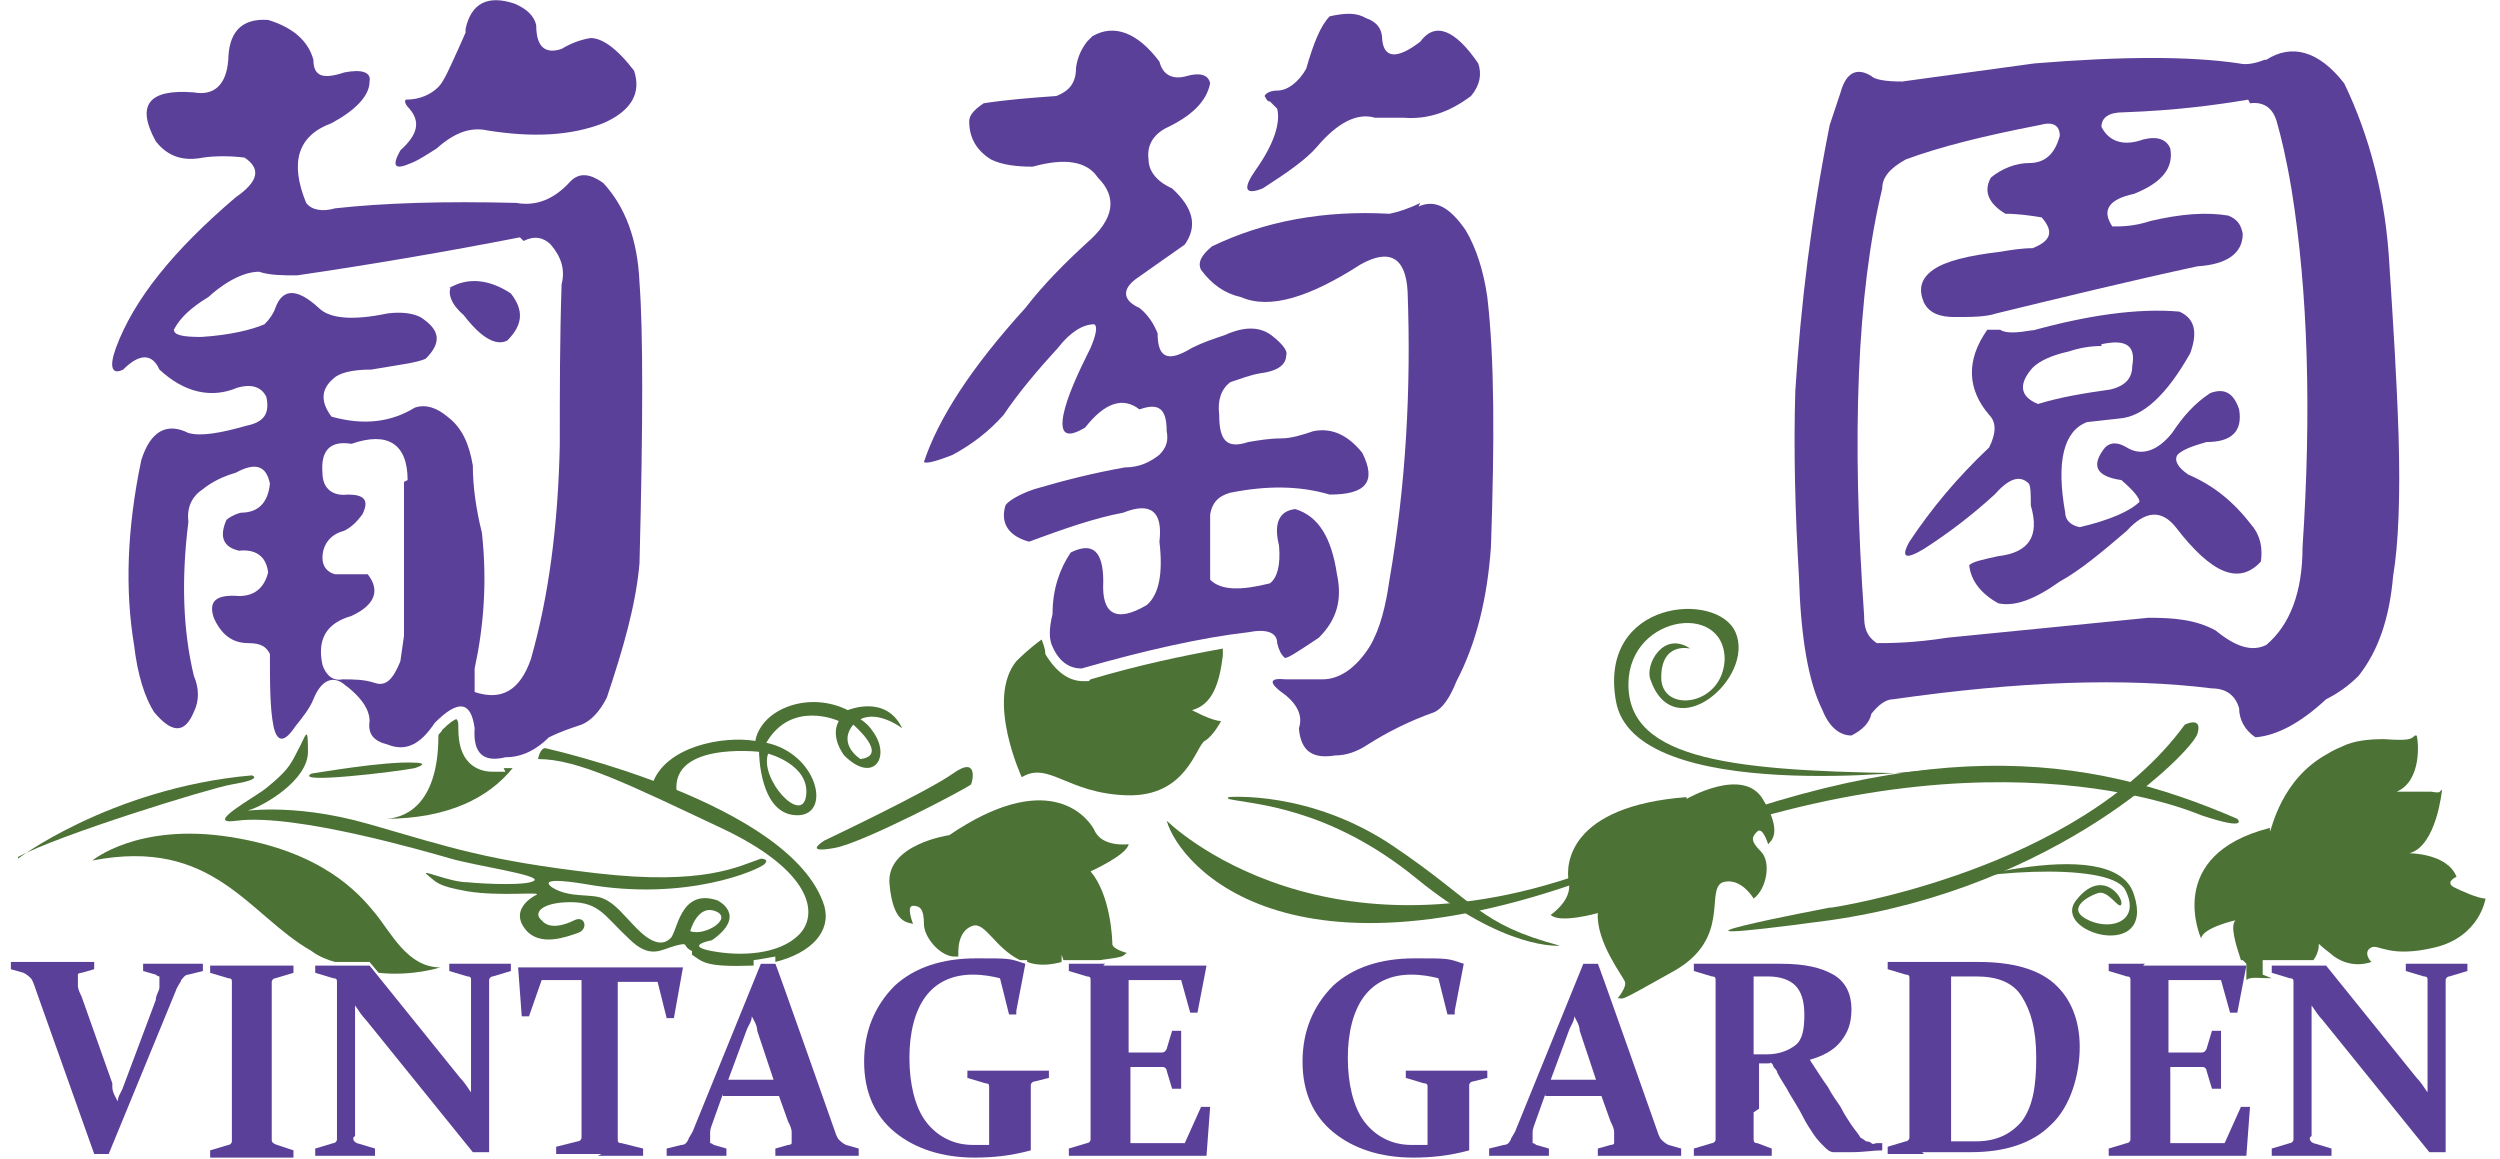 <?xml version="1.0" encoding="UTF-8"?>
<svg xmlns="http://www.w3.org/2000/svg" version="1.1" viewBox="0 0 138 64">
  <defs>
    <style>
      .cls-1, .cls-2 {
        fill: #4c7235;
      }

      .cls-2 {
        fill-rule: evenodd;
      }

      .cls-3 {
        fill: #5b4099;
      }
    </style>
  </defs>
  <!-- Generator: Adobe Illustrator 28.6.0, SVG Export Plug-In . SVG Version: 1.2.0 Build 709)  -->
  <g>
    <g id="Layer_1">
      <g>
        <path class="cls-2" d="M93.1,44.1s3.1-1.8,4.2,0,.5,2.3.3,2.5c0,0-.3-1-.6-.7-.3.3-.4.5.2,1.1.6.6.3,2.1-.4,2.6,0,0-.7-1.2-1.7-.9-1,.4.5,3.1-2.7,4.9-3.2,1.8-2.7,1.5-3.1,1.5,0,0,.5-.6.4-.9s-1.6-2.2-1.5-3.8c0,0-2.1.6-2.6.1,0,0,1.2-.8,1-1.8-.2-1,0-4.2,6.5-4.7"/>
        <path class="cls-2" d="M17.2,42.7c.1,0,4-.7,5.7-.6,0,0,.9,0,0,.3-1,.2-6.8.9-5.7.3"/>
        <path class="cls-2" d="M1,47.4c-.3.2,5-3.9,12.9-4.6,0,0,.7.2-1.1.5-1.2.2-9.6,2.8-11.8,4"/>
        <path class="cls-2" d="M45.5,46.4s5.7-2.7,7.1-3.7c1.4-1,1.1.4,1,.6-.2.2-5.9,3.2-7.5,3.5s-.9-.2-.6-.4"/>
        <path class="cls-1" d="M130.6,48.7s0,0,0,0c0,0,0,0,0,0h0"/>
        <path class="cls-1" d="M21.3,45.4c-.2,0-.3,0-.4,0,0,0,.2,0,.4,0"/>
        <path class="cls-1" d="M64.4,45.3s9,9,25.3,2c16.3-7,25.5-5.7,33.8-2.1,0,0,.7.7-2-.2-.5-.2-12.3-5.3-31.2,2.5-18.9,7.8-25.2.3-25.9-2.2"/>
        <path class="cls-2" d="M101.1,50.1s13.6-2,19.5-10.1c0,0,1-.5.7.5-.3,1-7.7,8.5-20.3,10.3-12.6,1.7,0-.7,0-.7"/>
        <path class="cls-2" d="M106.1,49.2s10.6-3.5,11.7.2c1.2,3.7-4.6,2.1-3.2.3,1.4-1.8,2.6-.2,2.5.2s-.7-.8-1.3-.6-1.8.9-.5,1.5c1.3.6,2.9,0,2-1.7-.9-1.6-8.9-1-11.2,0"/>
        <path class="cls-2" d="M67.8,44s4.5-.4,9.1,2.7c4.6,3.1,4.7,4.3,9.2,5.5,0,0-3,.3-7.9-3.7-4.9-4-9.1-4.1-10.4-4.4"/>
        <path class="cls-2" d="M106.5,42.5s-16.3,2-17.3-3.8c-1-5.6,5.6-6.1,6.6-3.8,1.1,2.5-3.4,6.4-4.7,2.6-.3-.8.7-2.7,2.2-1.7,0,0-1.6-.4-1.6,1.6s3.4,1.6,3.5-1c0-3.3-5.6-2.4-5.3,1.7.3,4.1,6.7,4.5,16.6,4.6"/>
        <path class="cls-2" d="M37.4,44c-.7-3.1,4.5-2.5,4.5-2.5,0,0,0,3.6,2.2,3.5,1.8-.1,1-3.4-1.8-4,1.4-2.4,4-1.2,4-1.2-.5.9.3,1.9.3,1.9,1.6,1.6,2.6.1,1.6-1.3-.2-.3-.4-.5-.7-.7,0,0,0,0,0,0,1-.5,2.3.5,2.3.5-.9-1.9-3-1-3-1-1-.5-2.2-.6-3.3-.2-1.6.6-1.8,1.8-1.8,1.9-1.8-.3-5,.3-5.7,2.4l1.3.7h0ZM42.4,41.6s2.3.6,2.1,2.3c-.2,1.7-2.6-.9-2.1-2.3M47.5,41.9s-1.3-.8-.4-1.9c0,0,2,1.7.4,1.9"/>
        <path class="cls-1" d="M27.9,42.6c-.2,0-.5,0-.7,0-.7,0-1.1-.3-1.3-.5-.4-.4-.6-1-.6-1.9,0-.3,0-.4-.1-.5-.1,0-.4.2-.8.6,0,.1-.2.2-.2.3,0,4-2,4.6-3,4.6,3.6,0,5.8-1.2,7.1-2.8-.2,0-.3,0-.5,0"/>
        <path class="cls-2" d="M60.1,37.6h0c0,0-.2,0-.3,0-.8,0-1.5-.5-2.1-1.5h0c0-.3-.1-.5-.2-.8-.7.5-1.3,1.1-1.4,1.2-1.7,2.1.3,6.4.3,6.4,1.5-.9,2.5.9,5.8,1s3.8-2.7,4.3-3,.9-1.1.9-1.1c-.5,0-1.6-.6-1.6-.6,1.1-.3,1.5-1.4,1.7-3,0-.1,0-.2,0-.4-2.2.4-4.6.9-7.3,1.7"/>
        <path class="cls-2" d="M18.4,53.1h.5c.5,0,1,0,1.4,0h.1l.5.6c1.9.2,3.4-.3,3.4-.3-1.8,0-2.7-1.9-3.6-3s-2.9-3.4-8-4.2c-5.1-.8-7.6,1.3-7.6,1.3,6.7-1.3,8.6,3,12.1,5,.4.3.9.5,1.3.6"/>
        <path class="cls-2" d="M38.2,52.7c.6.4.7.7,3.4.6h0v-.3c.1,0,1.2-.2,1.2-.2v.3c2-.5,3.1-1.7,2.7-3.1-1.8-5.7-15.4-8.7-15.4-8.7-.3,0-.4.6-.4.6,2.2,0,5,1.4,10.1,3.8,5.1,2.4,5.4,4.8,4.3,5.9s-3.2,1.2-4.8.9,0-.6,0-.6c2-1.4.3-2.2.3-2.2-2.1-.7-2.2,1.8-2.6,2.1-.4.4-1,.3-1.8-.5-.8-.8-1.2-1.4-1.9-1.7s-1.8,0-2.8-.6c-1-.7,1.8-.2,1.8-.2,5.6,1,9.6-.8,9.9-1.1.3-.3-.2-.3-.2-.3-1.2.4-3.1,1.5-9.1.8-6-.7-8-1.4-12.5-2.7s-7.3-.6-6.6-.8c.7-.2,3.2-1.6,3.2-3.2s-.1-.9-.6,0c-.4.8-.6,1.1-1.7,2-.6.5-3.6,2.1-1.6,1.8,3.2-.4,10.4,1.7,11.8,2.1,1.4.4,4.9.9,4.6,1.2-.3.3-2.7.2-3.7.1-1,0-2.7-.8-2.2-.4.5.4.5.6,2.2.9,1.8.3,4.2,0,3.8.2-.4.2-1.4.9-.6,1.9.8,1,2.3.4,2.9.2s.4-1-.2-.7-1.4.5-1.8,0c-.5-.4,0-1,1.6-1s1.9.8,3.2,2c1.2,1.2,1.8.6,2.6.4s.3,0,.9.3M39.5,50.3c1,.4-.6,1.4-1.4,1.1,0,0,.4-1.5,1.4-1.1"/>
        <path class="cls-2" d="M58.7,53h.2c.6,0,1.2,0,1.8,0,1.5-.2,1.2-.2,1.5-.4,0,0-.8-.2-.8-.5,0-.3-.1-2.7-1.2-4,0,0,2-.9,2.1-1.5,0,0-1.5.2-1.9-.8-.5-.9-2.7-3.3-8,.3,0,0-3.5.5-3.3,2.7.2,2.2,1,2.1,1.3,2.2,0,0-.4-1,0-1,.4,0,.6.2.6,1,0,.7.8,1.7,1.6,1.8,0,0,.2,0,.3,0,0-.2-.1-1.4.8-1.7.7-.2,1.2,1.2,2.6,1.9.1,0,.3,0,.4,0h0s0,.1,0,.1c.5.2,1.2.2,1.9,0,0,0,0-.4,0-.4Z"/>
        <path class="cls-1" d="M135.5,49c-.6-.3.1-.6.1-.6-.5-1.3-2.6-1.3-2.6-1.3,1.5-.4,1.8-3.5,1.8-3.5-.2.1,0,.2-.6.1-.7,0-1.9,0-1.9,0,1.4-.6,1.2-2.8,1.1-3.1h-.1c-.2.2-.3.3-1.7.2-.9,0-1.7.1-2.3.4-.5.2-.8.4-.8.4,0,0,0,0,0,0-2.6,1.4-3.1,4.2-3.2,4.3,0,0,0,0,0-.2-5.9,1.5-3.8,6.1-3.8,6.1.1-.6,1.9-1,1.9-1-.3.3,0,1.3.3,2.2h.1l.2.2v.5c0,.2,0,.4,0,.4.2-.2.7-.1,1.4-.1l-.5-.2v-.8s.2,0,.2,0c.7,0,1.2,0,1.6,0s.7,0,1,0c.3-.4.3-.8.3-.9,0,0,0,0,0,0h0s0,0,0,0c0,0,.2.2.6.5,1.1,1,2.3.5,2.3.5-.2-.2-.4-.6,0-.8.4-.2,1,.6,3.5,0,2.5-.6,2.8-2.7,2.8-2.7-.4,0-1.3-.4-1.9-.7"/>
        <path class="cls-3" d="M12.6,3.4c0-1.6.7-2.4,2.2-2.3,1.3.4,2.2,1.1,2.5,2.2,0,.9.5,1.1,1.7.7,1-.2,1.5,0,1.4.5,0,.8-.8,1.6-2.1,2.3-1.9.7-2.3,2.2-1.4,4.4.3.4.9.5,1.6.3,2.7-.3,6-.4,10-.3,1.1.2,2.1-.2,3-1.2.5-.5,1.1-.4,1.8.1,1.2,1.3,1.9,3.1,2,5.5.2,2.6.2,7.8,0,15.5-.2,2.3-.9,4.7-1.8,7.4-.4.8-.9,1.3-1.4,1.5-.6.2-1.2.4-1.8.7-.7.7-1.5,1.1-2.4,1.1-1.2.3-1.8-.2-1.7-1.6-.2-1.5-.9-1.6-2.2-.3-.8,1.2-1.6,1.6-2.6,1.2-.8-.2-1.1-.6-1-1.3,0-.6-.4-1.3-1.5-2.1-.6-.4-1.2-.1-1.6.9-.2.5-.6,1-1,1.5-.6.9-1,.9-1.2,0-.2-1-.2-2.3-.2-4-.2-.4-.5-.6-1.2-.6-.9,0-1.5-.5-1.9-1.4-.3-.9.1-1.3,1.4-1.2.9,0,1.4-.5,1.6-1.3-.1-.9-.7-1.3-1.6-1.2-.9-.2-1.1-.8-.7-1.7.1-.1.4-.3.8-.4,1,0,1.5-.6,1.6-1.6-.2-1-.8-1.2-1.9-.6-.7.2-1.3.5-1.8.9-.6.4-.9,1-.8,1.8-.4,3.2-.3,6,.3,8.5.3.7.3,1.4,0,2-.5,1.2-1.2,1.2-2.2,0-.5-.8-.9-2-1.1-3.7-.5-3-.4-6.4.4-10.2.5-1.6,1.4-2.1,2.6-1.5.7.2,1.8,0,3.2-.4,1-.2,1.3-.7,1.1-1.6-.3-.6-.9-.7-1.6-.5-1.4.6-2.9.3-4.3-1-.4-.9-1.1-.9-2,0-.6.3-.8-.1-.4-1.2,1-2.7,3.2-5.4,6.6-8.3,1.3-.9,1.4-1.6.5-2.2-.8-.1-1.6-.1-2.3,0-1,.2-1.9,0-2.6-.9-1.1-2-.4-2.9,2.1-2.7,1.1.2,1.8-.4,1.9-1.8M28.7,13.1c-4.1.8-8.2,1.5-12.3,2.1-.8,0-1.5,0-2.1-.2-.7,0-1.7.4-2.8,1.4-1,.6-1.6,1.2-1.9,1.8,0,.3.5.4,1.5.4,1.6-.1,2.8-.4,3.5-.7.3-.3.5-.6.6-.9.4-1.1,1.2-1.1,2.4,0,.6.6,1.9.7,3.8.3.8-.1,1.4,0,1.8.2,1.1.7,1.2,1.4.3,2.3-.2.1-.6.2-1.2.3l-1.8.3c-1.1,0-1.8.2-2.1.5-.7.6-.7,1.3-.1,2.1,1.8.5,3.3.3,4.6-.5.6-.2,1.2,0,1.8.5.8.6,1.2,1.5,1.4,2.7,0,1.2.2,2.5.5,3.7.3,2.7.1,5.2-.4,7.5,0,.8,0,1.2,0,1.3,1.5.5,2.5-.1,3.1-1.8,1-3.5,1.5-7.4,1.6-11.8,0-3,0-5.9.1-8.9.2-.8,0-1.5-.6-2.2-.4-.4-.9-.5-1.5-.2M22.5,26.5c0-2-1.1-2.7-3.1-2-1.2-.2-1.7.4-1.6,1.6,0,.9.6,1.3,1.4,1.2.9,0,1.2.3.8,1.1-.3.4-.6.7-1,.9-.8.2-1.2.8-1.2,1.5,0,.5.3.8.7.9.6,0,1.2,0,1.8,0,.7.9.4,1.7-.9,2.3-1.4.4-1.9,1.3-1.6,2.7.2.6.6.9,1.1.8.6,0,1.2,0,1.8.2.6.2,1-.2,1.4-1.2l.2-1.4c0-2.8,0-5.7,0-8.5M25.7,1.6c.3-1.4,1.2-1.9,2.7-1.4.7.3,1.1.7,1.2,1.2,0,1.2.5,1.6,1.4,1.3.5-.3,1-.5,1.6-.6.6,0,1.4.5,2.4,1.8.4,1.2-.1,2.2-1.7,2.9-1.8.7-3.9.8-6.4.4-.9-.2-1.8.1-2.8,1-.5.3-.9.6-1.4.8-.9.4-1.1.2-.6-.7,1-.9,1.1-1.6.5-2.3-.2-.2-.3-.4-.2-.5.8,0,1.4-.3,1.8-.7.3-.3.6-1,1.1-2.1l.4-.9h0ZM24.8,15.9c1-.6,2.2-.5,3.4.3.7.9.7,1.7-.2,2.6-.6.3-1.4-.1-2.4-1.4-.7-.6-.9-1.2-.7-1.6"/>
        <path class="cls-3" d="M60.3,2c1.2-.7,2.5-.2,3.7,1.4.2.8.8,1,1.5.8.7-.2,1.2-.1,1.3.4-.2,1-1,1.8-2.5,2.5-.7.4-1,1-.9,1.7,0,.6.4,1.2,1.3,1.6,1.2,1.1,1.4,2.1.7,3.1l-2.7,1.9c-.8.6-.7,1.2.2,1.6.5.4.8.9,1,1.4,0,1.4.6,1.6,1.9.8.6-.3,1.2-.5,1.8-.7,1.1-.5,2-.5,2.7.1.5.4.8.8.7,1,0,.6-.6.9-1.4,1-.6.1-1.1.3-1.7.5-.5.4-.7,1-.6,1.8,0,1.4.4,1.9,1.6,1.5.6-.1,1.2-.2,1.8-.2.6,0,1.2-.2,1.8-.4,1-.2,1.9.2,2.7,1.2.8,1.6.2,2.3-1.8,2.3-1.7-.5-3.5-.5-5.5-.1-.7.2-1,.6-1.1,1.2,0,1.2,0,2.4,0,3.6.6.6,1.7.6,3.3.2.4-.3.6-1,.5-2.1-.3-1.2,0-1.9.9-2,1.3.4,2,1.6,2.3,3.6.3,1.4,0,2.5-1,3.5-1.2.8-1.8,1.2-1.9,1.1-.2-.2-.3-.4-.4-.8,0-.6-.6-.8-1.6-.6-2.6.3-5.7,1-9.2,2-.6,0-1.2-.3-1.6-1.2-.2-.4-.2-1,0-1.8,0-1.4.4-2.5,1-3.4,1.2-.6,1.8-.1,1.8,1.6-.1,1.8.7,2.3,2.4,1.3.7-.6.9-1.8.7-3.5.2-1.7-.5-2.2-2-1.6-1.6.3-3.3.9-5.2,1.6-1.1-.3-1.6-1-1.3-2,.1-.2.7-.6,1.6-.9,1.7-.5,3.3-.9,5-1.2.8,0,1.4-.3,1.9-.7.4-.4.5-.8.4-1.3,0-1.2-.4-1.6-1.5-1.2-.9-.7-1.9-.4-3,1-1,.6-1.4.4-1.2-.7.2-1,.8-2.3,1.5-3.7.3-.7.4-1.2.2-1.3-.6,0-1.3.4-2,1.3-1.1,1.2-2.2,2.5-3,3.7-.8.9-1.7,1.6-2.8,2.2-1,.4-1.5.5-1.6.4.8-2.4,2.6-5.2,5.6-8.5,1-1.3,2.2-2.5,3.4-3.6,1.5-1.3,1.7-2.5.6-3.6-.6-.9-1.8-1.1-3.6-.6-.9,0-1.7-.1-2.3-.4-.8-.5-1.2-1.2-1.2-2.1,0-.3.2-.6.8-1,1.3-.2,2.6-.3,4-.4.8-.3,1.1-.8,1.1-1.6.1-.6.3-1,.6-1.4M78.3,11.4c.9-.4,1.7,0,2.6,1.3.6,1,1,2.3,1.2,3.7.4,3.4.4,8,.2,13.8-.2,2.8-.8,5.3-1.9,7.4-.4,1-.8,1.5-1.2,1.7-1.4.5-2.6,1.1-3.7,1.8-.6.4-1.2.6-1.8.6-1.2.2-1.9-.2-2-1.5.2-.6,0-1.2-.7-1.8-1-.7-1-1,0-.9h2c1,0,1.9-.7,2.6-1.8.6-1,.9-2.3,1.1-3.7.9-5.2,1.2-10.5,1-15.9-.1-1.9-1-2.4-2.6-1.5-2.8,1.8-5,2.5-6.6,1.8-.9-.2-1.6-.7-2.2-1.5-.2-.4,0-.8.6-1.3,2.9-1.4,6.2-2,9.8-1.8.5-.1,1.1-.3,1.7-.6M73.4.9c.9-.2,1.5-.2,2,.1.6.2.9.6.9,1.2.1,1,.8,1.1,2.1.1.8-1.1,1.9-.7,3.2,1.2.2.6.1,1.2-.4,1.8-1.2.9-2.4,1.3-3.7,1.2h-1.6c-1-.3-2.1.3-3.2,1.6-.6.7-1.6,1.4-3,2.3-1,.4-1.1,0-.4-1,1-1.4,1.4-2.6,1.2-3.4-.2-.2-.3-.3-.4-.4-.2,0-.2-.2-.3-.3.1-.2.4-.3.7-.3.6,0,1.2-.5,1.6-1.2.4-1.4.8-2.4,1.3-2.9"/>
        <path class="cls-3" d="M125.1,3.3c1.4-.9,2.9-.5,4.3,1.3,1.4,2.9,2.3,6.3,2.5,10.1.2,3.1.4,6.2.5,9.3.1,3.4,0,6-.3,7.8-.2,2.3-.8,4.1-1.9,5.5-.6.6-1.2,1-1.8,1.3-1.4,1.3-2.7,2-3.9,2.1-.6-.4-.9-1-.9-1.6-.2-.7-.7-1.1-1.5-1.1-4.8-.6-10.6-.4-17.6.6-.4,0-.8.3-1.2.8-.1.5-.5.9-1.1,1.2-.6,0-1.2-.4-1.6-1.4-.8-1.6-1.2-4.1-1.3-7.4-.2-3.4-.3-6.8-.2-10.2.3-4.8.9-9.7,1.9-14.7.2-.6.4-1.2.6-1.8.3-1.1.9-1.4,1.7-.9.2.2.8.3,1.7.3l7.3-1c4.9-.4,8.6-.4,11.3,0,.4.1.9,0,1.4-.2M124.1,5.5c-1.8.3-4,.6-6.9.7-.8,0-1.2.3-1.2.8.4.8,1.2,1.1,2.3.7.8-.2,1.3,0,1.5.5.2,1.1-.5,1.9-2,2.5-1.4.3-1.8.9-1.2,1.8.5,0,1.2,0,2.1-.3,1.7-.4,3.1-.5,4.3-.3.5.2.7.5.8,1,0,1.1-.9,1.7-2.5,1.8-3.7.8-7.4,1.7-11.1,2.6-.6.2-1.4.2-2.3.2-.8,0-1.4-.2-1.7-.8-.3-.7-.2-1.3.5-1.8.7-.5,2-.8,3.7-1,.6-.1,1.2-.2,1.8-.2,1-.4,1.2-.9.5-1.7-.6-.1-1.3-.2-2-.2-1-.6-1.2-1.3-.8-2,.6-.5,1.4-.8,2.1-.8.8,0,1.4-.4,1.7-1.5,0-.6-.4-.8-1.1-.6-3.1.6-5.5,1.2-7.4,1.9-.9.5-1.3,1-1.3,1.6-1.4,5.8-1.7,13.7-1,23.6,0,.6.1,1.1.7,1.5.7,0,2,0,3.9-.3l11.1-1.1c1.4,0,2.6.1,3.7.7,1.1.9,2,1.2,2.8.8,1.3-1.1,2-2.9,2-5.4.5-7.5.3-14.1-.6-19.7-.3-1.8-.6-3-.8-3.7-.2-.8-.7-1.2-1.5-1.1M112,18.3c3.2-.9,6-1.3,8.3-1.1.9.4,1,1.2.6,2.3-1.3,2.3-2.6,3.5-3.9,3.6l-1.8.2c-1.3.5-1.7,2.2-1.2,5,0,.4.3.7.8.8,1.7-.4,2.8-.9,3.3-1.4,0-.2-.3-.6-1-1.2-1.4-.2-1.7-.8-.9-1.8.3-.3.7-.3,1.2,0,.8.5,1.7.2,2.5-.8.6-.9,1.2-1.6,2.1-2.2.8-.3,1.3,0,1.6.9.2,1.2-.4,1.8-1.8,1.8-.7.2-1.3.4-1.6.7-.2.3,0,.7.6,1.1,1.4.6,2.5,1.5,3.5,2.8.5.6.6,1.3.5,2-1.2,1.3-2.7.7-4.7-1.9-.8-1-1.7-.9-2.7.2-1.4,1.2-2.6,2.2-3.7,2.8-1.4,1-2.5,1.4-3.4,1.2-.9-.5-1.5-1.2-1.6-2.1.2-.2.7-.3,1.6-.5,1.7-.2,2.3-1.1,1.8-2.8,0-.6,0-1-.1-1.2-.5-.5-1.1-.3-1.9.6-1.2,1.1-2.5,2.1-3.9,3-1,.6-1.3.5-.8-.4,1.2-1.8,2.6-3.5,4.4-5.2.4-.8.4-1.4,0-1.8-1.2-1.4-1.3-3-.1-4.7.2,0,.4,0,.7,0,.3.2.9.2,1.9,0M116,19.1c-.6,0-1.2.1-1.8.3-.9.2-1.6.5-2,.9-.8.9-.7,1.6.3,2,1.3-.4,2.6-.6,4-.8.8-.2,1.2-.6,1.2-1.3.2-1.1-.3-1.5-1.7-1.2"/>
        <path class="cls-3" d="M6.2,60c0,.3.2.6.3.8,0-.3.2-.5.3-.8l1.8-4.8c0-.3.2-.5.2-.7,0-.2,0-.3,0-.4s0-.2,0-.2c0,0-.1,0-.2-.1l-.7-.2v-.4c.7,0,1.3,0,1.7,0s1,0,1.6,0v.4s-.8.2-.8.2c-.2,0-.3.2-.4.3,0,.1-.2.3-.3.6l-3.7,9h-.8c0,0-3.2-9-3.2-9-.1-.3-.2-.6-.3-.7s-.2-.2-.4-.3l-.7-.2v-.4c.6,0,1.3,0,2,0s1.8,0,2.6,0v.4s-.7.2-.7.2c0,0-.2,0-.2.1s0,.1,0,.2,0,.2,0,.4c0,.2.1.4.2.6l1.7,4.8h0Z"/>
        <path class="cls-3" d="M15,61.4v.8c0,.2,0,.5,0,.7,0,.1,0,.2.3.3l.9.3v.4c-.7,0-1.4,0-2.3,0s-1.7,0-2.3,0v-.4s1-.3,1-.3c.1,0,.2-.1.2-.2,0-.2,0-.4,0-.7v-7.5c0-.2,0-.4,0-.6,0-.1,0-.2-.2-.2l-1-.3v-.4c.7,0,1.4,0,2.3,0s1.6,0,2.3,0v.4s-1,.3-1,.3c-.1,0-.2.1-.2.2,0,.2,0,.4,0,.6s0,.4,0,.7v6h0Z"/>
        <path class="cls-3" d="M19.5,62.8c0,.1,0,.2.2.3l1,.3v.4c-.6,0-1.2,0-1.6,0s-1,0-1.7,0v-.4s1-.3,1-.3c.1,0,.2-.1.2-.2,0-.4,0-.9,0-1.5v-6c0-.5,0-.9,0-1.2,0-.1,0-.2-.2-.2l-1-.3v-.4c.7,0,1.2,0,1.6,0s1,0,1.4,0l5,6.2c.2.2.4.5.6.8,0-.3,0-.7,0-1v-3.9c0-.5,0-.9,0-1.3,0-.1,0-.2-.2-.2l-1-.3v-.4c.7,0,1.2,0,1.7,0s1,0,1.7,0v.4s-1,.3-1,.3c-.1,0-.2.1-.2.2,0,.3,0,.7,0,1.2v8.3h-.9c0,0-5.9-7.3-5.9-7.3-.2-.2-.4-.5-.6-.8,0,.4,0,.7,0,1v4.7c0,.6,0,1.1,0,1.5"/>
        <path class="cls-3" d="M33.2,63.7c-.9,0-1.7,0-2.5,0v-.4s1.2-.3,1.2-.3c.1,0,.2-.1.2-.2,0-.4,0-.9,0-1.4v-7.3h-2.2l-.7,2h-.4c0,0-.2-2.7-.2-2.7h0c1.2,0,2.4,0,3.5,0h2.1c1.1,0,2.3,0,3.5,0h0c0,0-.5,2.8-.5,2.8h-.4c0,0-.5-2-.5-2h-2.2v7.3c0,.6,0,1.1,0,1.4,0,.1,0,.2.2.2l1.2.3v.4c-.8,0-1.6,0-2.5,0"/>
        <path class="cls-3" d="M39.9,60.4l-.5,1.4c-.1.3-.2.5-.2.7,0,.2,0,.3,0,.4s0,.2,0,.2c0,0,.1,0,.2.1l.7.2v.4c-.7,0-1.3,0-1.7,0s-1,0-1.6,0v-.4s.8-.2.8-.2c.2,0,.3-.1.4-.3,0-.1.2-.3.3-.6l3.7-9.1h.8c0-.1,3.2,9,3.2,9,.1.3.2.6.3.7s.2.2.4.3l.7.2v.4c-.7,0-1.3,0-2,0s-1.8,0-2.6,0v-.4s.7-.2.7-.2c0,0,.2,0,.2-.1s0-.1,0-.2,0-.2,0-.4c0-.2-.1-.4-.2-.6l-.5-1.4s-3.1,0-3.1,0ZM41.5,56.1c0,.3-.2.5-.3.8l-1,2.7h2.5l-.9-2.7c0-.3-.2-.6-.3-.8"/>
        <path class="cls-3" d="M56.1,56h-.4c0,0-.5-2-.5-2-.4-.1-.9-.2-1.5-.2-1.1,0-2,.4-2.6,1.2-.6.8-.9,2-.9,3.4s.3,2.7.9,3.5,1.5,1.3,2.6,1.3.6,0,.9,0v-2.6c0-.2,0-.4,0-.6,0-.1,0-.2-.2-.2l-1-.3v-.4c.7,0,1.5,0,2.3,0s1.6,0,2.2,0v.4s-.8.2-.8.2c-.1,0-.2.1-.2.2,0,.2,0,.4,0,.6v3h0c-1.1.3-2.1.4-3.1.4-1.8,0-3.3-.5-4.4-1.4-1.1-.9-1.7-2.2-1.7-3.9s.6-3.1,1.7-4.2c1.1-1,2.6-1.5,4.5-1.5s1.8,0,2.7.3h0c0,0-.5,2.6-.5,2.6h0Z"/>
        <path class="cls-3" d="M60.9,53.3h1.9c1.2,0,2.5,0,3.8,0h0c0,0-.5,2.6-.5,2.6h-.4c0,0-.5-1.8-.5-1.8h-2.9v4h.4c.4,0,.9,0,1.4,0,.1,0,.2,0,.3-.2l.3-1h.5c0,.7,0,1.2,0,1.6s0,.9,0,1.6h-.5s-.3-1-.3-1c0-.1-.1-.2-.2-.2-.5,0-1,0-1.4,0h-.4v2.6c0,.6,0,1.1,0,1.6h3l.9-2h.5c0,0-.2,2.7-.2,2.7h0c-1.2,0-2.5,0-3.6,0h-2c-.6,0-1.3,0-2,0v-.4s1-.3,1-.3c.1,0,.2-.1.2-.2,0-.2,0-.4,0-.7v-7.5c0-.2,0-.4,0-.6,0-.1,0-.2-.2-.2l-1-.3v-.4c.7,0,1.3,0,2,0"/>
        <path class="cls-3" d="M80.3,56h-.4c0,0-.5-2-.5-2-.4-.1-.9-.2-1.5-.2-1.1,0-2,.4-2.6,1.2-.6.8-.9,2-.9,3.4s.3,2.7.9,3.5,1.5,1.3,2.6,1.3.6,0,.9,0v-2.6c0-.2,0-.4,0-.6,0-.1,0-.2-.2-.2l-1-.3v-.4c.7,0,1.4,0,2.3,0s1.6,0,2.2,0v.4s-.8.2-.8.2c-.1,0-.2.1-.2.2,0,.2,0,.4,0,.6v3h0c-1.1.3-2.1.4-3.1.4-1.8,0-3.3-.5-4.4-1.4-1.1-.9-1.7-2.2-1.7-3.9s.6-3.1,1.7-4.2c1.1-1,2.6-1.5,4.5-1.5s1.8,0,2.7.3h0c0,0-.5,2.6-.5,2.6h0Z"/>
        <path class="cls-3" d="M85.3,60.4l-.5,1.4c-.1.3-.2.5-.2.7,0,.2,0,.3,0,.4s0,.2,0,.2.1,0,.2.1l.7.2v.4c-.7,0-1.3,0-1.7,0s-1,0-1.6,0v-.4s.8-.2.8-.2c.2,0,.3-.1.4-.3,0-.1.2-.3.3-.6l3.7-9.1h.8c0-.1,3.2,9,3.2,9,.1.3.2.6.3.7s.2.2.4.3l.7.2v.4c-.7,0-1.3,0-2,0s-1.8,0-2.6,0v-.4s.7-.2.7-.2c0,0,.2,0,.2-.1s0-.1,0-.2,0-.2,0-.4c0-.2-.1-.4-.2-.6l-.5-1.4s-3.1,0-3.1,0ZM86.9,56.1c0,.3-.2.5-.3.8l-1,2.7h2.5l-.9-2.7c0-.3-.2-.6-.3-.8"/>
        <path class="cls-3" d="M96.8,61.4v.8c0,.2,0,.5,0,.6,0,.2,0,.3.2.3l.8.3v.4c-.5,0-1.2,0-2,0s-1.7,0-2.3,0v-.4s1-.3,1-.3c.1,0,.2-.1.2-.2,0-.2,0-.4,0-.7v-7.5c0-.2,0-.4,0-.6,0-.1,0-.2-.2-.2l-1-.3v-.4c.7,0,1.4,0,2.1,0s.3,0,.6,0c.2,0,.5,0,.8,0,.3,0,.6,0,.8,0h.5c1.3,0,2.2.2,2.9.6s1,1.1,1,1.9-.2,1.3-.6,1.8-1,.8-1.7,1c.4.6.7,1.1,1,1.5.2.4.5.8.7,1.1.2.4.4.7.6,1s.4.5.5.7c0,0,.2.1.3.2,0,0,.2,0,.3.1s.2,0,.3,0,.2,0,.3,0v.4c-.5,0-1,.1-1.7.1s-.8,0-1,0c-.2,0-.4-.2-.5-.3-.2-.2-.4-.4-.6-.7-.2-.3-.4-.6-.6-1-.2-.4-.4-.7-.7-1.2-.2-.4-.5-.8-.7-1.2,0-.1-.1-.2-.2-.3,0,0,0-.1-.1-.2s0,0-.2,0-.1,0-.2,0h-.3v2.5h0ZM96.8,58.2c.3,0,.5,0,.7,0,.7,0,1.2-.2,1.6-.5s.5-.9.5-1.7-.2-1.3-.5-1.6c-.3-.3-.8-.5-1.5-.5s-.2,0-.4,0c-.1,0-.3,0-.4,0v4.2h0Z"/>
        <path class="cls-3" d="M106.2,63.7c-.6,0-1.3,0-2,0v-.4s1-.3,1-.3c.1,0,.2-.1.2-.2,0-.2,0-.4,0-.7v-7.5c0-.2,0-.4,0-.6,0-.1,0-.2-.2-.2l-1-.3v-.4c.7,0,1.3,0,2,0s1.1,0,1.5,0c.5,0,1,0,1.5,0,1.9,0,3.3.4,4.2,1.2s1.4,2,1.4,3.5-.5,3.3-1.6,4.3c-1,1-2.5,1.5-4.4,1.5s-1,0-1.4,0c-.4,0-.8,0-1.3,0M107.7,63c.2,0,.5,0,.7,0,.2,0,.5,0,.7,0,1.1,0,1.9-.4,2.5-1.1.6-.8.8-1.9.8-3.5s-.3-2.6-.8-3.4-1.4-1.1-2.5-1.1-.9,0-1.4,0c0,0,0,9,0,9Z"/>
        <path class="cls-3" d="M118.3,53.3h1.9c1.2,0,2.5,0,3.8,0h0c0,0-.5,2.6-.5,2.6h-.4c0,0-.5-1.8-.5-1.8h-2.9v4h.4c.4,0,.9,0,1.4,0,.1,0,.2,0,.3-.2l.3-1h.5c0,.7,0,1.2,0,1.6s0,.9,0,1.6h-.5s-.3-1-.3-1c0-.1-.1-.2-.2-.2-.5,0-1,0-1.4,0h-.4v2.6c0,.6,0,1.1,0,1.6h3l.9-2h.5c0,0-.2,2.7-.2,2.7h0c-1.2,0-2.5,0-3.6,0h-2c-.6,0-1.3,0-2,0v-.4s1-.3,1-.3c.1,0,.2-.1.2-.2,0-.2,0-.4,0-.7v-7.5c0-.2,0-.4,0-.6,0-.1,0-.2-.2-.2l-1-.3v-.4c.7,0,1.3,0,2,0"/>
        <path class="cls-3" d="M127.5,62.8c0,.1,0,.2.2.3l1,.3v.4c-.7,0-1.2,0-1.6,0s-1,0-1.7,0v-.4s1-.3,1-.3c.1,0,.2-.1.2-.2,0-.4,0-.9,0-1.5v-6c0-.5,0-.9,0-1.2,0-.1,0-.2-.2-.2l-1-.3v-.4c.7,0,1.2,0,1.6,0s1,0,1.4,0l5,6.2c.2.2.4.5.6.8,0-.3,0-.7,0-1v-3.9c0-.5,0-.9,0-1.3,0-.1,0-.2-.2-.2l-1-.3v-.4c.7,0,1.2,0,1.7,0s1,0,1.7,0v.4s-1,.3-1,.3c-.1,0-.2.1-.2.2,0,.3,0,.7,0,1.2v8.3h-.9c0,0-5.9-7.3-5.9-7.3-.2-.2-.4-.5-.6-.8,0,.4,0,.7,0,1v4.7c0,.6,0,1.1,0,1.5"/>
      </g>
    </g>
  </g>
</svg>